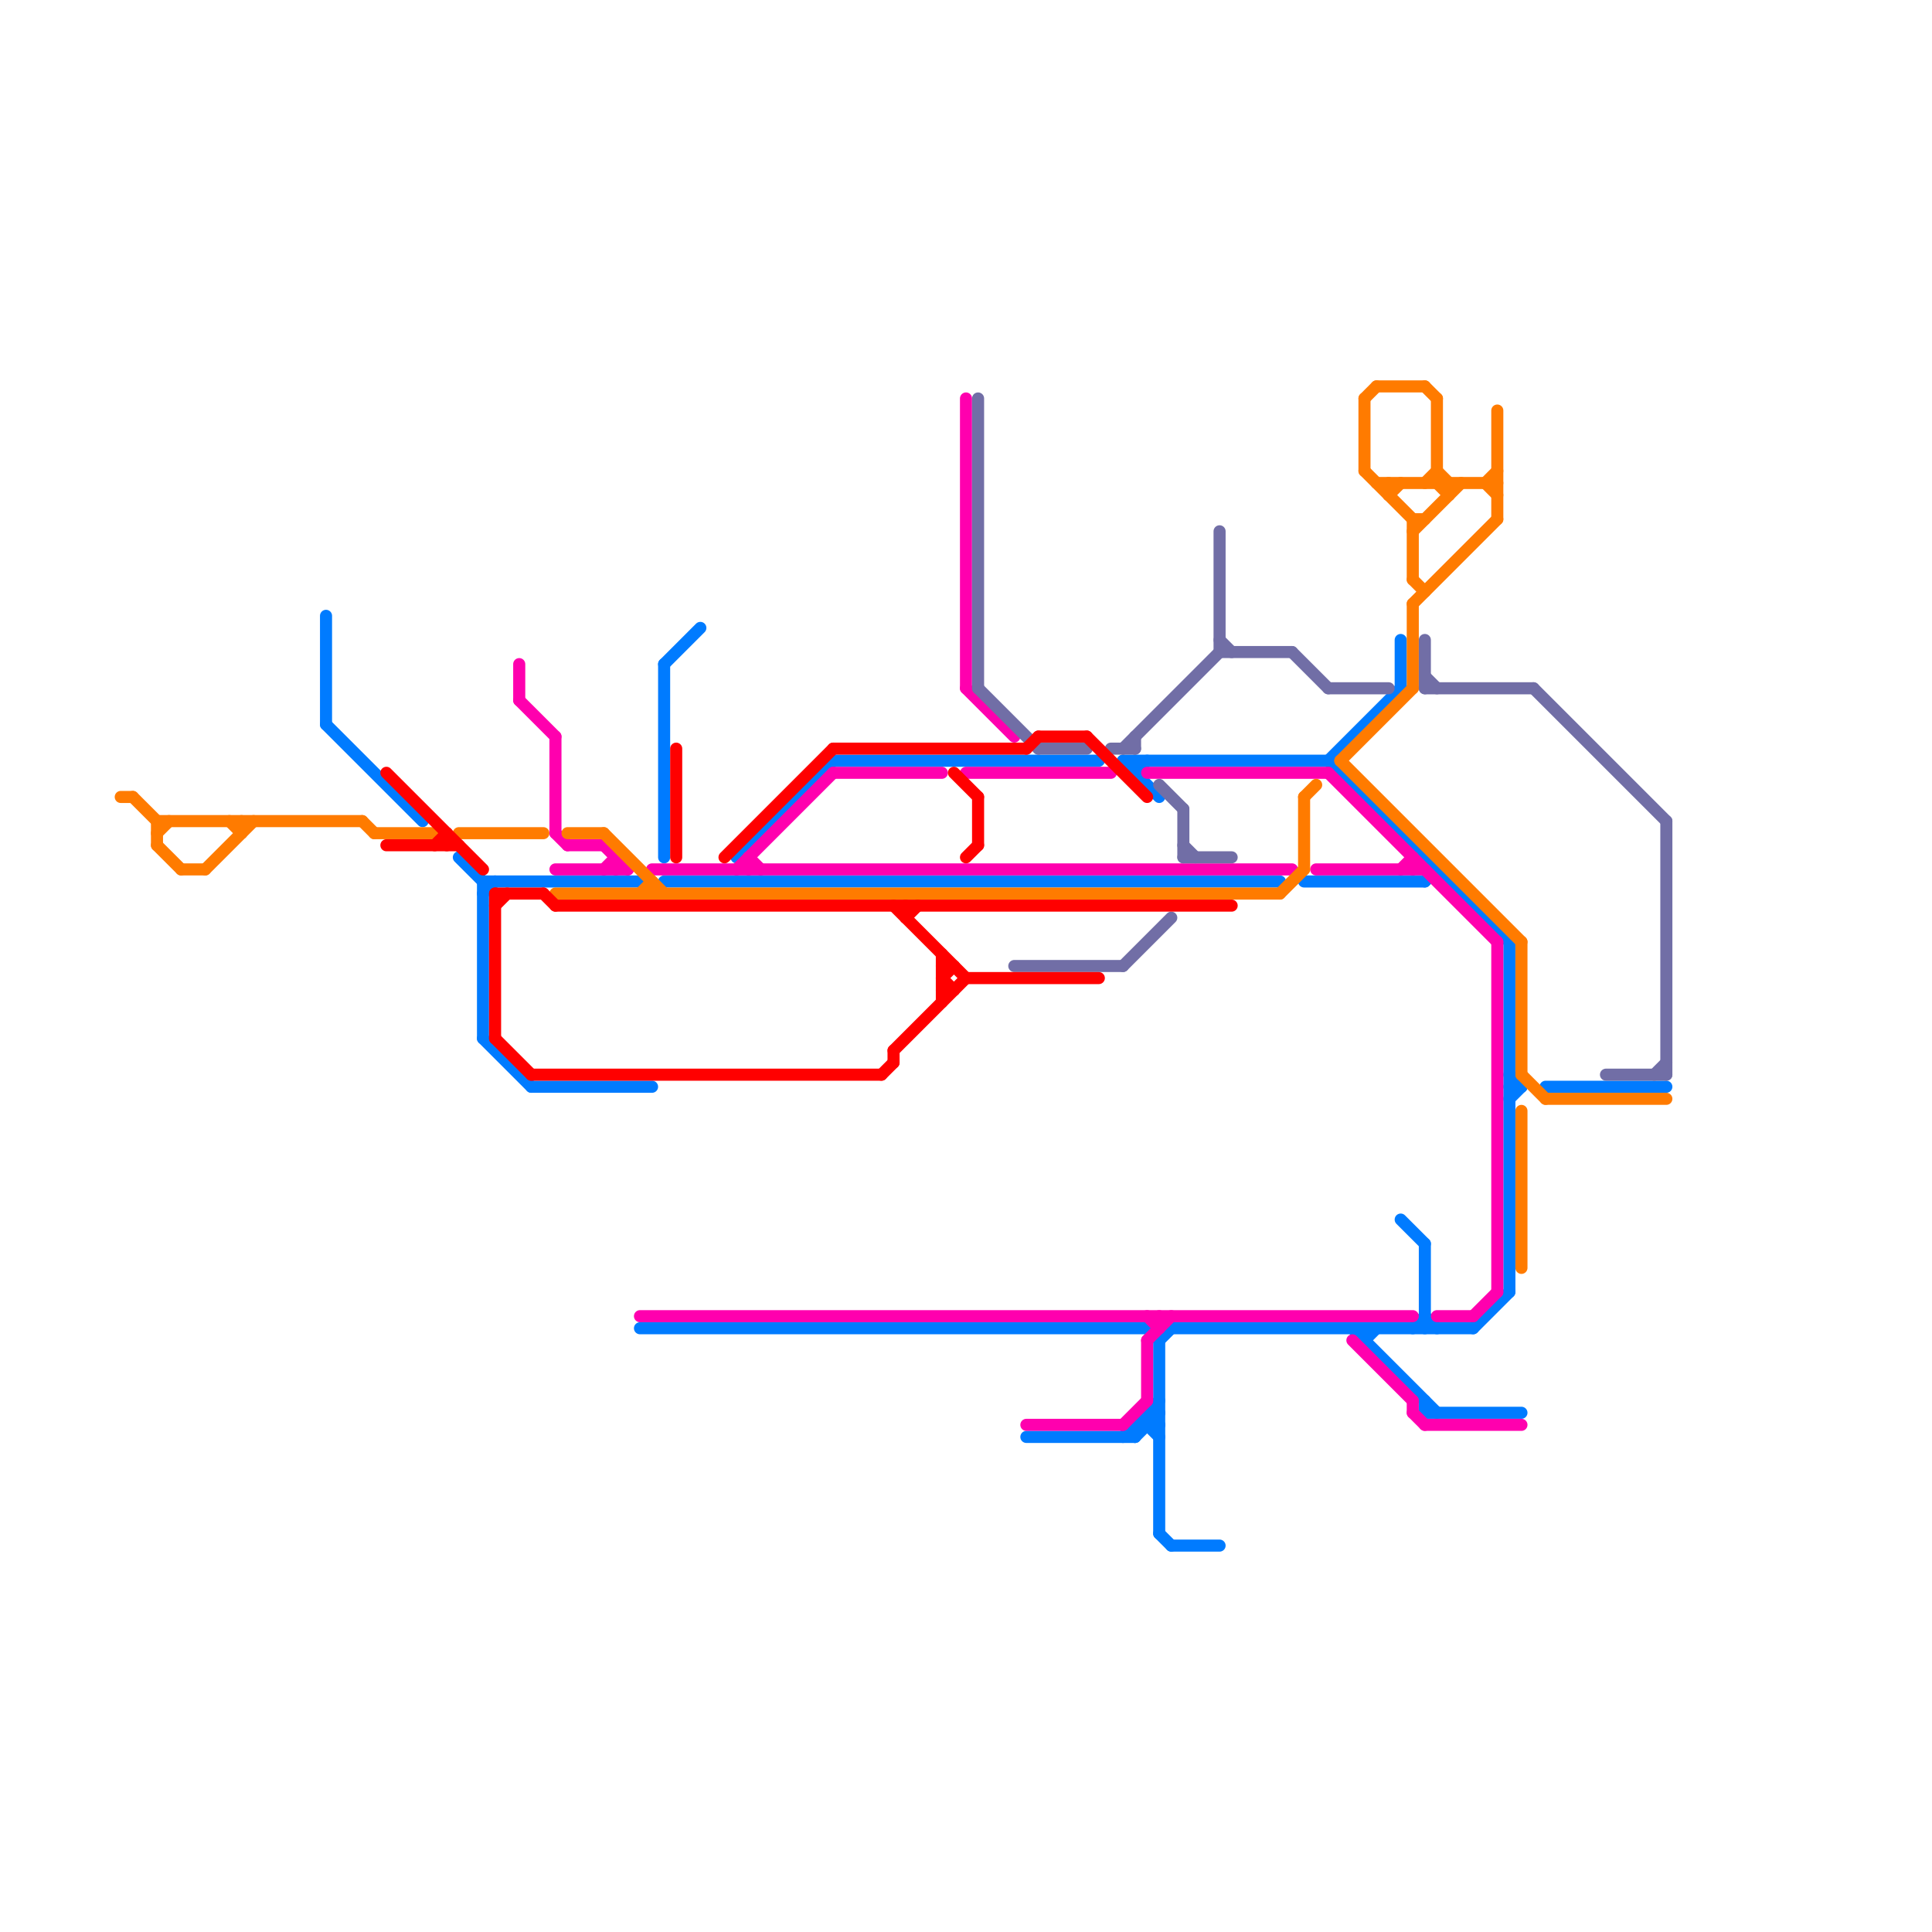 
<svg version="1.1" xmlns="http://www.w3.org/2000/svg" viewBox="0 0 160 160">
<style>text { font: 1px Helvetica; font-weight: 600; white-space: pre; dominant-baseline: central; } line { stroke-width: 1; fill: none; stroke-linecap: round; stroke-linejoin: round; } .c0 { stroke: #007bff } .c1 { stroke: #ff00ae } .c2 { stroke: #ff7b00 } .c3 { stroke: #716ea6 } .c4 { stroke: #ff0000 } .w1 { stroke-width: 1; }</style><defs><g id="wm-xf"><circle r="1.2" fill="#000"/><circle r="0.9" fill="#fff"/><circle r="0.6" fill="#000"/><circle r="0.3" fill="#fff"/></g><g id="wm"><circle r="0.6" fill="#000"/><circle r="0.3" fill="#fff"/></g><g id="cmd-007bff"><circle r="0.5" fill="#007bff"/><circle r="0.25" fill="#fff"/></g><g id="cmd-ff7b00"><circle r="0.5" fill="#ff7b00"/><circle r="0.25" fill="#fff"/></g><g id="cmd-ff00ae"><circle r="0.5" fill="#ff00ae"/><circle r="0.25" fill="#fff"/></g><g id="cmd-716ea6"><circle r="0.5" fill="#716ea6"/><circle r="0.25" fill="#fff"/></g></defs><line class="c0 " x1="112" y1="110" x2="119" y2="117"/><line class="c0 " x1="93" y1="63" x2="110" y2="63"/><line class="c0 " x1="61" y1="71" x2="69" y2="63"/><line class="c0 " x1="40" y1="73" x2="53" y2="73"/><line class="c0 " x1="113" y1="110" x2="113" y2="111"/><line class="c0 " x1="27" y1="60" x2="35" y2="68"/><line class="c0 " x1="38" y1="71" x2="40" y2="73"/><line class="c0 " x1="97" y1="110" x2="122" y2="110"/><line class="c0 " x1="122" y1="110" x2="125" y2="107"/><line class="c0 " x1="94" y1="119" x2="96" y2="117"/><line class="c0 " x1="118" y1="109" x2="119" y2="110"/><line class="c0 " x1="95" y1="118" x2="96" y2="119"/><line class="c0 " x1="125" y1="78" x2="125" y2="107"/><line class="c0 " x1="95" y1="117" x2="96" y2="117"/><line class="c0 " x1="69" y1="63" x2="91" y2="63"/><line class="c0 " x1="118" y1="117" x2="126" y2="117"/><line class="c0 " x1="95" y1="117" x2="95" y2="118"/><line class="c0 " x1="125" y1="89" x2="126" y2="90"/><line class="c0 " x1="85" y1="119" x2="94" y2="119"/><line class="c0 " x1="128" y1="90" x2="138" y2="90"/><line class="c0 " x1="125" y1="91" x2="126" y2="90"/><line class="c0 " x1="94" y1="118" x2="94" y2="119"/><line class="c0 " x1="27" y1="51" x2="27" y2="60"/><line class="c0 " x1="118" y1="103" x2="118" y2="110"/><line class="c0 " x1="110" y1="63" x2="125" y2="78"/><line class="c0 " x1="53" y1="110" x2="95" y2="110"/><line class="c0 " x1="95" y1="110" x2="96" y2="111"/><line class="c0 " x1="110" y1="63" x2="116" y2="57"/><line class="c0 " x1="108" y1="73" x2="118" y2="73"/><line class="c0 " x1="97" y1="128" x2="101" y2="128"/><line class="c0 " x1="94" y1="64" x2="95" y2="63"/><line class="c0 " x1="93" y1="63" x2="96" y2="66"/><line class="c0 " x1="113" y1="111" x2="114" y2="110"/><line class="c0 " x1="94" y1="118" x2="96" y2="118"/><line class="c0 " x1="93" y1="119" x2="96" y2="116"/><line class="c0 " x1="116" y1="101" x2="118" y2="103"/><line class="c0 " x1="117" y1="110" x2="118" y2="109"/><line class="c0 " x1="55" y1="55" x2="58" y2="52"/><line class="c0 " x1="44" y1="90" x2="54" y2="90"/><line class="c0 " x1="40" y1="74" x2="41" y2="73"/><line class="c0 " x1="40" y1="73" x2="40" y2="86"/><line class="c0 " x1="96" y1="111" x2="96" y2="127"/><line class="c0 " x1="116" y1="53" x2="116" y2="57"/><line class="c0 " x1="96" y1="111" x2="97" y2="110"/><line class="c0 " x1="118" y1="73" x2="119" y2="72"/><line class="c0 " x1="94" y1="63" x2="94" y2="64"/><line class="c0 " x1="125" y1="90" x2="126" y2="90"/><line class="c0 " x1="40" y1="86" x2="44" y2="90"/><line class="c0 " x1="96" y1="127" x2="97" y2="128"/><line class="c0 " x1="118" y1="116" x2="118" y2="117"/><line class="c0 " x1="95" y1="117" x2="96" y2="118"/><line class="c0 " x1="55" y1="55" x2="55" y2="71"/><line class="c0 " x1="55" y1="73" x2="106" y2="73"/><line class="c1 " x1="93" y1="118" x2="95" y2="116"/><line class="c1 " x1="122" y1="109" x2="124" y2="107"/><line class="c1 " x1="43" y1="55" x2="43" y2="58"/><line class="c1 " x1="118" y1="118" x2="126" y2="118"/><line class="c1 " x1="117" y1="116" x2="117" y2="117"/><line class="c1 " x1="95" y1="64" x2="110" y2="64"/><line class="c1 " x1="110" y1="64" x2="124" y2="78"/><line class="c1 " x1="46" y1="69" x2="47" y2="70"/><line class="c1 " x1="117" y1="117" x2="118" y2="118"/><line class="c1 " x1="62" y1="71" x2="62" y2="72"/><line class="c1 " x1="80" y1="64" x2="92" y2="64"/><line class="c1 " x1="117" y1="71" x2="117" y2="72"/><line class="c1 " x1="85" y1="118" x2="93" y2="118"/><line class="c1 " x1="95" y1="111" x2="97" y2="109"/><line class="c1 " x1="112" y1="111" x2="117" y2="116"/><line class="c1 " x1="80" y1="57" x2="84" y2="61"/><line class="c1 " x1="69" y1="64" x2="78" y2="64"/><line class="c1 " x1="124" y1="78" x2="124" y2="107"/><line class="c1 " x1="54" y1="72" x2="107" y2="72"/><line class="c1 " x1="61" y1="72" x2="69" y2="64"/><line class="c1 " x1="51" y1="71" x2="51" y2="72"/><line class="c1 " x1="50" y1="72" x2="51" y2="71"/><line class="c1 " x1="46" y1="61" x2="46" y2="69"/><line class="c1 " x1="47" y1="70" x2="50" y2="70"/><line class="c1 " x1="62" y1="71" x2="63" y2="72"/><line class="c1 " x1="96" y1="109" x2="96" y2="110"/><line class="c1 " x1="43" y1="58" x2="46" y2="61"/><line class="c1 " x1="53" y1="109" x2="117" y2="109"/><line class="c1 " x1="119" y1="109" x2="122" y2="109"/><line class="c1 " x1="80" y1="33" x2="80" y2="57"/><line class="c1 " x1="116" y1="72" x2="117" y2="71"/><line class="c1 " x1="95" y1="109" x2="96" y2="110"/><line class="c1 " x1="95" y1="111" x2="95" y2="116"/><line class="c1 " x1="50" y1="70" x2="52" y2="72"/><line class="c1 " x1="109" y1="72" x2="118" y2="72"/><line class="c1 " x1="46" y1="72" x2="52" y2="72"/><line class="c2 " x1="38" y1="69" x2="45" y2="69"/><line class="c2 " x1="114" y1="40" x2="124" y2="40"/><line class="c2 " x1="117" y1="44" x2="121" y2="40"/><line class="c2 " x1="50" y1="69" x2="55" y2="74"/><line class="c2 " x1="114" y1="32" x2="118" y2="32"/><line class="c2 " x1="53" y1="74" x2="54" y2="73"/><line class="c2 " x1="111" y1="63" x2="126" y2="78"/><line class="c2 " x1="13" y1="70" x2="15" y2="72"/><line class="c2 " x1="119" y1="40" x2="120" y2="41"/><line class="c2 " x1="113" y1="39" x2="117" y2="43"/><line class="c2 " x1="13" y1="69" x2="14" y2="68"/><line class="c2 " x1="13" y1="68" x2="30" y2="68"/><line class="c2 " x1="119" y1="33" x2="119" y2="40"/><line class="c2 " x1="111" y1="63" x2="117" y2="57"/><line class="c2 " x1="113" y1="33" x2="114" y2="32"/><line class="c2 " x1="118" y1="40" x2="119" y2="39"/><line class="c2 " x1="117" y1="43" x2="117" y2="48"/><line class="c2 " x1="119" y1="39" x2="120" y2="40"/><line class="c2 " x1="126" y1="89" x2="128" y2="91"/><line class="c2 " x1="117" y1="48" x2="118" y2="49"/><line class="c2 " x1="117" y1="50" x2="124" y2="43"/><line class="c2 " x1="19" y1="68" x2="20" y2="69"/><line class="c2 " x1="128" y1="91" x2="138" y2="91"/><line class="c2 " x1="117" y1="43" x2="118" y2="43"/><line class="c2 " x1="113" y1="33" x2="113" y2="39"/><line class="c2 " x1="13" y1="68" x2="13" y2="70"/><line class="c2 " x1="126" y1="92" x2="126" y2="105"/><line class="c2 " x1="115" y1="41" x2="116" y2="40"/><line class="c2 " x1="123" y1="40" x2="124" y2="39"/><line class="c2 " x1="15" y1="72" x2="17" y2="72"/><line class="c2 " x1="17" y1="72" x2="21" y2="68"/><line class="c2 " x1="124" y1="34" x2="124" y2="43"/><line class="c2 " x1="10" y1="66" x2="11" y2="66"/><line class="c2 " x1="30" y1="68" x2="31" y2="69"/><line class="c2 " x1="108" y1="66" x2="109" y2="65"/><line class="c2 " x1="115" y1="40" x2="115" y2="41"/><line class="c2 " x1="47" y1="69" x2="50" y2="69"/><line class="c2 " x1="20" y1="68" x2="20" y2="69"/><line class="c2 " x1="46" y1="74" x2="106" y2="74"/><line class="c2 " x1="120" y1="40" x2="120" y2="41"/><line class="c2 " x1="123" y1="40" x2="124" y2="41"/><line class="c2 " x1="31" y1="69" x2="36" y2="69"/><line class="c2 " x1="118" y1="32" x2="119" y2="33"/><line class="c2 " x1="106" y1="74" x2="108" y2="72"/><line class="c2 " x1="11" y1="66" x2="13" y2="68"/><line class="c2 " x1="108" y1="66" x2="108" y2="72"/><line class="c2 " x1="54" y1="73" x2="54" y2="74"/><line class="c2 " x1="126" y1="78" x2="126" y2="89"/><line class="c2 " x1="117" y1="50" x2="117" y2="57"/><line class="c3 " x1="118" y1="53" x2="118" y2="57"/><line class="c3 " x1="138" y1="68" x2="138" y2="89"/><line class="c3 " x1="84" y1="80" x2="93" y2="80"/><line class="c3 " x1="98" y1="70" x2="99" y2="71"/><line class="c3 " x1="101" y1="53" x2="102" y2="54"/><line class="c3 " x1="98" y1="67" x2="98" y2="71"/><line class="c3 " x1="118" y1="56" x2="119" y2="57"/><line class="c3 " x1="96" y1="65" x2="98" y2="67"/><line class="c3 " x1="118" y1="57" x2="127" y2="57"/><line class="c3 " x1="133" y1="89" x2="138" y2="89"/><line class="c3 " x1="93" y1="80" x2="97" y2="76"/><line class="c3 " x1="92" y1="62" x2="94" y2="62"/><line class="c3 " x1="137" y1="89" x2="138" y2="88"/><line class="c3 " x1="101" y1="44" x2="101" y2="54"/><line class="c3 " x1="101" y1="54" x2="107" y2="54"/><line class="c3 " x1="93" y1="62" x2="101" y2="54"/><line class="c3 " x1="81" y1="33" x2="81" y2="57"/><line class="c3 " x1="94" y1="61" x2="94" y2="62"/><line class="c3 " x1="110" y1="57" x2="115" y2="57"/><line class="c3 " x1="98" y1="71" x2="102" y2="71"/><line class="c3 " x1="81" y1="57" x2="86" y2="62"/><line class="c3 " x1="127" y1="57" x2="138" y2="68"/><line class="c3 " x1="86" y1="62" x2="90" y2="62"/><line class="c3 " x1="107" y1="54" x2="110" y2="57"/><line class="c4 " x1="46" y1="75" x2="102" y2="75"/><line class="c4 " x1="80" y1="71" x2="81" y2="70"/><line class="c4 " x1="37" y1="69" x2="37" y2="70"/><line class="c4 " x1="73" y1="89" x2="74" y2="88"/><line class="c4 " x1="75" y1="76" x2="76" y2="75"/><line class="c4 " x1="74" y1="75" x2="80" y2="81"/><line class="c4 " x1="32" y1="70" x2="38" y2="70"/><line class="c4 " x1="69" y1="62" x2="85" y2="62"/><line class="c4 " x1="79" y1="64" x2="81" y2="66"/><line class="c4 " x1="90" y1="61" x2="95" y2="66"/><line class="c4 " x1="44" y1="89" x2="73" y2="89"/><line class="c4 " x1="74" y1="87" x2="80" y2="81"/><line class="c4 " x1="85" y1="62" x2="86" y2="61"/><line class="c4 " x1="78" y1="81" x2="79" y2="80"/><line class="c4 " x1="41" y1="86" x2="44" y2="89"/><line class="c4 " x1="75" y1="75" x2="75" y2="76"/><line class="c4 " x1="41" y1="75" x2="42" y2="74"/><line class="c4 " x1="78" y1="79" x2="78" y2="83"/><line class="c4 " x1="41" y1="74" x2="41" y2="86"/><line class="c4 " x1="86" y1="61" x2="90" y2="61"/><line class="c4 " x1="36" y1="70" x2="37" y2="69"/><line class="c4 " x1="56" y1="62" x2="56" y2="71"/><line class="c4 " x1="45" y1="74" x2="46" y2="75"/><line class="c4 " x1="78" y1="82" x2="79" y2="82"/><line class="c4 " x1="80" y1="81" x2="91" y2="81"/><line class="c4 " x1="41" y1="74" x2="45" y2="74"/><line class="c4 " x1="60" y1="71" x2="69" y2="62"/><line class="c4 " x1="78" y1="81" x2="79" y2="82"/><line class="c4 " x1="78" y1="80" x2="79" y2="80"/><line class="c4 " x1="74" y1="87" x2="74" y2="88"/><line class="c4 " x1="32" y1="64" x2="40" y2="72"/><line class="c4 " x1="81" y1="66" x2="81" y2="70"/>
</svg>
